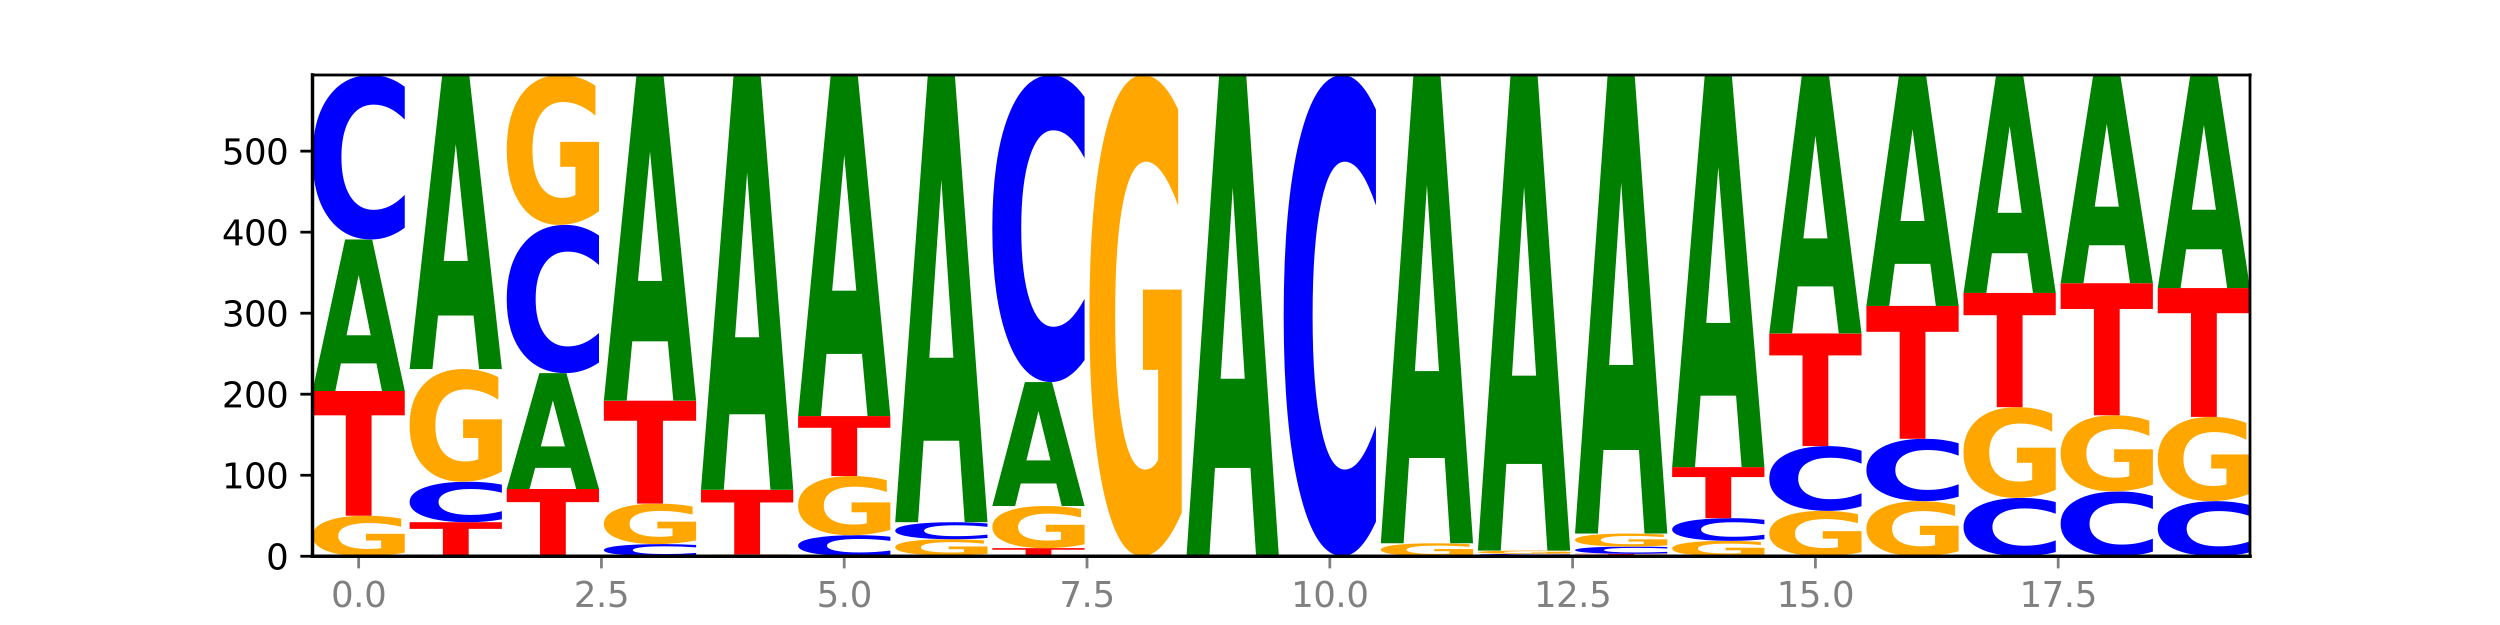 <?xml version="1.0" encoding="utf-8" standalone="no"?>
<!DOCTYPE svg PUBLIC "-//W3C//DTD SVG 1.1//EN"
  "http://www.w3.org/Graphics/SVG/1.1/DTD/svg11.dtd">
<svg xmlns:xlink="http://www.w3.org/1999/xlink" width="720pt" height="180pt" viewBox="0 0 720 180" xmlns="http://www.w3.org/2000/svg" version="1.1">
 <defs>
  <style type="text/css">*{stroke-linejoin: round; stroke-linecap: butt}</style>
 </defs>
 <g id="figure_1">
  <g id="patch_1">
   <path d="M 0 180 
L 720 180 
L 720 0 
L 0 0 
z
" style="fill: #ffffff"/>
  </g>
  <g id="axes_1">
   <g id="patch_2">
    <path d="M 90 160.2 
L 648 160.2 
L 648 21.6 
L 90 21.6 
z
" style="fill: #ffffff"/>
   </g>
   <g id="line2d_1">
    <path d="M 90 160.2 
L 648 160.2 
" clip-path="url(#p738d3f2d03)" style="fill: none; stroke: #000000; stroke-width: 0.5; stroke-linecap: square"/>
   </g>
   <g id="patch_3">
    <path d="M 116.571 159.144 
Q 113.892 159.672 111.009 159.937 
Q 108.127 160.2 105.054 160.2 
Q 98.111 160.2 94.055 158.629 
Q 90 157.057 90 154.37 
Q 90 151.652 94.127 150.093 
Q 98.26 148.533 105.447 148.533 
Q 108.216 148.533 110.753 148.745 
Q 113.296 148.955 115.547 149.37 
L 115.547 151.695 
Q 113.225 151.163 110.926 150.9 
Q 108.627 150.635 106.317 150.635 
Q 102.041 150.635 99.725 151.604 
Q 97.408 152.57 97.408 154.37 
Q 97.408 156.154 99.641 157.127 
Q 101.874 158.099 105.983 158.099 
Q 107.103 158.099 108.062 158.043 
Q 109.02 157.985 109.783 157.865 
L 109.783 155.681 
L 105.406 155.681 
L 105.406 153.736 
L 116.571 153.736 
L 116.571 159.144 
z
" clip-path="url(#p738d3f2d03)" style="fill: #ffa600"/>
   </g>
   <g id="patch_4">
    <path d="M 90 112.6 
L 116.571 112.6 
L 116.571 119.608 
L 107.012 119.608 
L 107.012 148.533 
L 99.578 148.533 
L 99.578 119.608 
L 90 119.608 
L 90 112.6 
z
" clip-path="url(#p738d3f2d03)" style="fill: #ff0000"/>
   </g>
   <g id="patch_5">
    <path d="M 108.406 104.651 
L 98.187 104.651 
L 96.574 112.6 
L 90 112.6 
L 99.388 68.967 
L 107.184 68.967 
L 116.571 112.6 
L 110.003 112.6 
L 108.406 104.651 
z
M 99.817 96.553 
L 106.76 96.553 
L 103.294 79.197 
L 99.817 96.553 
z
" clip-path="url(#p738d3f2d03)" style="fill: #008000"/>
   </g>
   <g id="patch_6">
    <path d="M 116.571 65.571 
Q 114.349 67.254 111.945 68.106 
Q 109.542 68.967 106.924 68.967 
Q 99.118 68.967 94.559 62.587 
Q 90 56.208 90 45.298 
Q 90 34.349 94.559 27.979 
Q 99.118 21.6 106.924 21.6 
Q 109.542 21.6 111.945 22.461 
Q 114.349 23.312 116.571 24.995 
L 116.571 34.437 
Q 114.329 32.206 112.153 31.169 
Q 109.977 30.132 107.574 30.132 
Q 103.262 30.132 100.792 34.173 
Q 98.328 38.204 98.328 45.298 
Q 98.328 52.362 100.792 56.403 
Q 103.262 60.435 107.574 60.435 
Q 109.977 60.435 112.153 59.397 
Q 114.329 58.351 116.571 56.12 
L 116.571 65.571 
z
" clip-path="url(#p738d3f2d03)" style="fill: #0000ff"/>
   </g>
   <g id="patch_7">
    <path d="M 117.97 150.4 
L 144.541 150.4 
L 144.541 152.311 
L 134.982 152.311 
L 134.982 160.2 
L 127.548 160.2 
L 127.548 152.311 
L 117.97 152.311 
L 117.97 150.4 
z
" clip-path="url(#p738d3f2d03)" style="fill: #ff0000"/>
   </g>
   <g id="patch_8">
    <path d="M 144.541 149.564 
Q 142.319 149.978 139.915 150.188 
Q 137.512 150.4 134.894 150.4 
Q 127.088 150.4 122.529 148.829 
Q 117.97 147.257 117.97 144.57 
Q 117.97 141.874 122.529 140.305 
Q 127.088 138.733 134.894 138.733 
Q 137.512 138.733 139.915 138.945 
Q 142.319 139.155 144.541 139.57 
L 144.541 141.895 
Q 142.299 141.346 140.123 141.09 
Q 137.947 140.835 135.544 140.835 
Q 131.232 140.835 128.762 141.83 
Q 126.298 142.823 126.298 144.57 
Q 126.298 146.31 128.762 147.306 
Q 131.232 148.299 135.544 148.299 
Q 137.947 148.299 140.123 148.043 
Q 142.299 147.785 144.541 147.236 
L 144.541 149.564 
z
" clip-path="url(#p738d3f2d03)" style="fill: #0000ff"/>
   </g>
   <g id="patch_9">
    <path d="M 144.541 135.799 
Q 141.862 137.266 138.979 138.003 
Q 136.097 138.733 133.024 138.733 
Q 126.081 138.733 122.025 134.365 
Q 117.97 129.997 117.97 122.527 
Q 117.97 114.969 122.097 110.635 
Q 126.23 106.3 133.417 106.3 
Q 136.186 106.3 138.723 106.89 
Q 141.266 107.472 143.517 108.625 
L 143.517 115.09 
Q 141.195 113.609 138.896 112.879 
Q 136.597 112.142 134.287 112.142 
Q 130.011 112.142 127.695 114.835 
Q 125.378 117.522 125.378 122.527 
Q 125.378 127.485 127.611 130.191 
Q 129.844 132.891 133.953 132.891 
Q 135.073 132.891 136.032 132.737 
Q 136.99 132.576 137.753 132.241 
L 137.753 126.171 
L 133.376 126.171 
L 133.376 120.765 
L 144.541 120.765 
L 144.541 135.799 
z
" clip-path="url(#p738d3f2d03)" style="fill: #ffa600"/>
   </g>
   <g id="patch_10">
    <path d="M 136.376 90.87 
L 126.157 90.87 
L 124.544 106.3 
L 117.97 106.3 
L 127.358 21.6 
L 135.154 21.6 
L 144.541 106.3 
L 137.973 106.3 
L 136.376 90.87 
z
M 127.787 75.15 
L 134.73 75.15 
L 131.264 41.459 
L 127.787 75.15 
z
" clip-path="url(#p738d3f2d03)" style="fill: #008000"/>
   </g>
   <g id="patch_11">
    <path d="M 145.94 140.833 
L 172.511 140.833 
L 172.511 144.61 
L 162.952 144.61 
L 162.952 160.2 
L 155.518 160.2 
L 155.518 144.61 
L 145.94 144.61 
L 145.94 140.833 
z
" clip-path="url(#p738d3f2d03)" style="fill: #ff0000"/>
   </g>
   <g id="patch_12">
    <path d="M 164.346 134.755 
L 154.127 134.755 
L 152.513 140.833 
L 145.94 140.833 
L 155.328 107.467 
L 163.124 107.467 
L 172.511 140.833 
L 165.943 140.833 
L 164.346 134.755 
z
M 155.757 128.562 
L 162.7 128.562 
L 159.234 115.29 
L 155.757 128.562 
z
" clip-path="url(#p738d3f2d03)" style="fill: #008000"/>
   </g>
   <g id="patch_13">
    <path d="M 172.511 104.406 
Q 170.289 105.923 167.885 106.69 
Q 165.482 107.467 162.864 107.467 
Q 155.058 107.467 150.499 101.716 
Q 145.94 95.965 145.94 86.13 
Q 145.94 76.26 150.499 70.518 
Q 155.058 64.767 162.864 64.767 
Q 165.482 64.767 167.885 65.543 
Q 170.289 66.31 172.511 67.827 
L 172.511 76.339 
Q 170.269 74.328 168.093 73.393 
Q 165.917 72.458 163.514 72.458 
Q 159.202 72.458 156.732 76.101 
Q 154.268 79.735 154.268 86.13 
Q 154.268 92.498 156.732 96.141 
Q 159.202 99.775 163.514 99.775 
Q 165.917 99.775 168.093 98.84 
Q 170.269 97.896 172.511 95.885 
L 172.511 104.406 
z
" clip-path="url(#p738d3f2d03)" style="fill: #0000ff"/>
   </g>
   <g id="patch_14">
    <path d="M 172.511 60.861 
Q 169.832 62.814 166.949 63.795 
Q 164.067 64.767 160.994 64.767 
Q 154.051 64.767 149.995 58.953 
Q 145.94 53.139 145.94 43.197 
Q 145.94 33.138 150.067 27.369 
Q 154.2 21.6 161.387 21.6 
Q 164.156 21.6 166.693 22.385 
Q 169.236 23.16 171.487 24.694 
L 171.487 33.299 
Q 169.165 31.328 166.866 30.356 
Q 164.567 29.376 162.257 29.376 
Q 157.981 29.376 155.664 32.96 
Q 153.348 36.536 153.348 43.197 
Q 153.348 49.795 155.581 53.398 
Q 157.814 56.991 161.923 56.991 
Q 163.043 56.991 164.002 56.786 
Q 164.96 56.572 165.723 56.126 
L 165.723 48.047 
L 161.346 48.047 
L 161.346 40.852 
L 172.511 40.852 
L 172.511 60.861 
z
" clip-path="url(#p738d3f2d03)" style="fill: #ffa600"/>
   </g>
   <g id="patch_15">
    <path d="M 200.481 159.949 
Q 198.259 160.073 195.855 160.136 
Q 193.452 160.2 190.834 160.2 
Q 183.028 160.2 178.469 159.729 
Q 173.91 159.257 173.91 158.451 
Q 173.91 157.642 178.469 157.171 
Q 183.028 156.7 190.834 156.7 
Q 193.452 156.7 195.855 156.764 
Q 198.259 156.827 200.481 156.951 
L 200.481 157.649 
Q 198.238 157.484 196.063 157.407 
Q 193.887 157.33 191.483 157.33 
Q 187.172 157.33 184.702 157.629 
Q 182.238 157.927 182.238 158.451 
Q 182.238 158.973 184.702 159.272 
Q 187.172 159.57 191.483 159.57 
Q 193.887 159.57 196.063 159.493 
Q 198.238 159.416 200.481 159.251 
L 200.481 159.949 
z
" clip-path="url(#p738d3f2d03)" style="fill: #0000ff"/>
   </g>
   <g id="patch_16">
    <path d="M 200.481 155.644 
Q 197.801 156.172 194.919 156.437 
Q 192.037 156.7 188.964 156.7 
Q 182.021 156.7 177.965 155.129 
Q 173.91 153.557 173.91 150.87 
Q 173.91 148.152 178.037 146.593 
Q 182.169 145.033 189.357 145.033 
Q 192.126 145.033 194.663 145.245 
Q 197.206 145.455 199.457 145.87 
L 199.457 148.195 
Q 197.134 147.663 194.836 147.4 
Q 192.537 147.135 190.227 147.135 
Q 185.951 147.135 183.634 148.104 
Q 181.318 149.07 181.318 150.87 
Q 181.318 152.654 183.551 153.627 
Q 185.784 154.599 189.893 154.599 
Q 191.013 154.599 191.971 154.543 
Q 192.93 154.485 193.692 154.365 
L 193.692 152.181 
L 189.315 152.181 
L 189.315 150.236 
L 200.481 150.236 
L 200.481 155.644 
z
" clip-path="url(#p738d3f2d03)" style="fill: #ffa600"/>
   </g>
   <g id="patch_17">
    <path d="M 173.91 115.4 
L 200.481 115.4 
L 200.481 121.179 
L 190.922 121.179 
L 190.922 145.033 
L 183.488 145.033 
L 183.488 121.179 
L 173.91 121.179 
L 173.91 115.4 
z
" clip-path="url(#p738d3f2d03)" style="fill: #ff0000"/>
   </g>
   <g id="patch_18">
    <path d="M 192.316 98.313 
L 182.097 98.313 
L 180.483 115.4 
L 173.91 115.4 
L 183.298 21.6 
L 191.093 21.6 
L 200.481 115.4 
L 193.913 115.4 
L 192.316 98.313 
z
M 183.727 80.903 
L 190.67 80.903 
L 187.204 43.593 
L 183.727 80.903 
z
" clip-path="url(#p738d3f2d03)" style="fill: #008000"/>
   </g>
   <g id="patch_19">
    <path d="M 228.451 160.158 
Q 225.771 160.179 222.889 160.189 
Q 220.007 160.2 216.934 160.2 
Q 209.99 160.2 205.935 160.137 
Q 201.88 160.074 201.88 159.967 
Q 201.88 159.858 206.007 159.796 
Q 210.139 159.733 217.327 159.733 
Q 220.096 159.733 222.633 159.742 
Q 225.176 159.75 227.427 159.767 
L 227.427 159.86 
Q 225.104 159.839 222.806 159.828 
Q 220.507 159.817 218.197 159.817 
Q 213.921 159.817 211.604 159.856 
Q 209.288 159.895 209.288 159.967 
Q 209.288 160.038 211.521 160.077 
Q 213.754 160.116 217.863 160.116 
Q 218.983 160.116 219.941 160.114 
Q 220.9 160.111 221.662 160.107 
L 221.662 160.019 
L 217.285 160.019 
L 217.285 159.941 
L 228.451 159.941 
L 228.451 160.158 
z
" clip-path="url(#p738d3f2d03)" style="fill: #ffa600"/>
   </g>
   <g id="patch_20">
    <path d="M 201.88 141.067 
L 228.451 141.067 
L 228.451 144.707 
L 218.892 144.707 
L 218.892 159.733 
L 211.458 159.733 
L 211.458 144.707 
L 201.88 144.707 
L 201.88 141.067 
z
" clip-path="url(#p738d3f2d03)" style="fill: #ff0000"/>
   </g>
   <g id="patch_21">
    <path d="M 220.286 119.304 
L 210.067 119.304 
L 208.453 141.067 
L 201.88 141.067 
L 211.267 21.6 
L 219.063 21.6 
L 228.451 141.067 
L 221.883 141.067 
L 220.286 119.304 
z
M 211.697 97.131 
L 218.64 97.131 
L 215.174 49.61 
L 211.697 97.131 
z
" clip-path="url(#p738d3f2d03)" style="fill: #008000"/>
   </g>
   <g id="patch_22">
    <path d="M 256.421 159.765 
Q 254.198 159.981 251.795 160.09 
Q 249.392 160.2 246.774 160.2 
Q 238.968 160.2 234.409 159.383 
Q 229.85 158.566 229.85 157.169 
Q 229.85 155.766 234.409 154.95 
Q 238.968 154.133 246.774 154.133 
Q 249.392 154.133 251.795 154.244 
Q 254.198 154.353 256.421 154.568 
L 256.421 155.778 
Q 254.178 155.492 252.003 155.359 
Q 249.827 155.226 247.423 155.226 
Q 243.112 155.226 240.642 155.744 
Q 238.178 156.26 238.178 157.169 
Q 238.178 158.073 240.642 158.591 
Q 243.112 159.107 247.423 159.107 
Q 249.827 159.107 252.003 158.974 
Q 254.178 158.84 256.421 158.555 
L 256.421 159.765 
z
" clip-path="url(#p738d3f2d03)" style="fill: #0000ff"/>
   </g>
   <g id="patch_23">
    <path d="M 256.421 152.592 
Q 253.741 153.363 250.859 153.75 
Q 247.977 154.133 244.904 154.133 
Q 237.96 154.133 233.905 151.839 
Q 229.85 149.545 229.85 145.622 
Q 229.85 141.653 233.976 139.377 
Q 238.109 137.1 245.297 137.1 
Q 248.066 137.1 250.603 137.41 
Q 253.146 137.716 255.397 138.321 
L 255.397 141.716 
Q 253.074 140.939 250.776 140.555 
Q 248.477 140.168 246.166 140.168 
Q 241.891 140.168 239.574 141.583 
Q 237.258 142.994 237.258 145.622 
Q 237.258 148.226 239.491 149.647 
Q 241.724 151.065 245.833 151.065 
Q 246.953 151.065 247.911 150.984 
Q 248.87 150.9 249.632 150.724 
L 249.632 147.536 
L 245.255 147.536 
L 245.255 144.697 
L 256.421 144.697 
L 256.421 152.592 
z
" clip-path="url(#p738d3f2d03)" style="fill: #ffa600"/>
   </g>
   <g id="patch_24">
    <path d="M 229.85 119.833 
L 256.421 119.833 
L 256.421 123.201 
L 246.862 123.201 
L 246.862 137.1 
L 239.428 137.1 
L 239.428 123.201 
L 229.85 123.201 
L 229.85 119.833 
z
" clip-path="url(#p738d3f2d03)" style="fill: #ff0000"/>
   </g>
   <g id="patch_25">
    <path d="M 248.256 101.938 
L 238.037 101.938 
L 236.423 119.833 
L 229.85 119.833 
L 239.237 21.6 
L 247.033 21.6 
L 256.421 119.833 
L 249.853 119.833 
L 248.256 101.938 
z
M 239.667 83.706 
L 246.61 83.706 
L 243.143 44.632 
L 239.667 83.706 
z
" clip-path="url(#p738d3f2d03)" style="fill: #008000"/>
   </g>
   <g id="patch_26">
    <path d="M 257.82 159.967 
L 284.391 159.967 
L 284.391 160.012 
L 274.831 160.012 
L 274.831 160.2 
L 267.398 160.2 
L 267.398 160.012 
L 257.82 160.012 
L 257.82 159.967 
z
" clip-path="url(#p738d3f2d03)" style="fill: #ff0000"/>
   </g>
   <g id="patch_27">
    <path d="M 284.391 159.544 
Q 281.711 159.756 278.829 159.862 
Q 275.947 159.967 272.874 159.967 
Q 265.93 159.967 261.875 159.338 
Q 257.82 158.71 257.82 157.635 
Q 257.82 156.547 261.946 155.924 
Q 266.079 155.3 273.267 155.3 
Q 276.036 155.3 278.573 155.385 
Q 281.116 155.469 283.367 155.635 
L 283.367 156.565 
Q 281.044 156.352 278.746 156.247 
Q 276.447 156.141 274.136 156.141 
Q 269.861 156.141 267.544 156.528 
Q 265.228 156.915 265.228 157.635 
Q 265.228 158.348 267.461 158.738 
Q 269.694 159.126 273.803 159.126 
Q 274.922 159.126 275.881 159.104 
Q 276.84 159.081 277.602 159.033 
L 277.602 158.159 
L 273.225 158.159 
L 273.225 157.381 
L 284.391 157.381 
L 284.391 159.544 
z
" clip-path="url(#p738d3f2d03)" style="fill: #ffa600"/>
   </g>
   <g id="patch_28">
    <path d="M 284.391 154.949 
Q 282.168 155.123 279.765 155.211 
Q 277.361 155.3 274.744 155.3 
Q 266.938 155.3 262.379 154.64 
Q 257.82 153.98 257.82 152.852 
Q 257.82 151.719 262.379 151.06 
Q 266.938 150.4 274.744 150.4 
Q 277.361 150.4 279.765 150.489 
Q 282.168 150.577 284.391 150.751 
L 284.391 151.728 
Q 282.148 151.497 279.972 151.39 
Q 277.797 151.283 275.393 151.283 
Q 271.082 151.283 268.611 151.701 
Q 266.148 152.118 266.148 152.852 
Q 266.148 153.582 268.611 154 
Q 271.082 154.417 275.393 154.417 
Q 277.797 154.417 279.972 154.31 
Q 282.148 154.202 284.391 153.971 
L 284.391 154.949 
z
" clip-path="url(#p738d3f2d03)" style="fill: #0000ff"/>
   </g>
   <g id="patch_29">
    <path d="M 276.226 126.937 
L 266.007 126.937 
L 264.393 150.4 
L 257.82 150.4 
L 267.207 21.6 
L 275.003 21.6 
L 284.391 150.4 
L 277.823 150.4 
L 276.226 126.937 
z
M 267.636 103.032 
L 274.579 103.032 
L 271.113 51.799 
L 267.636 103.032 
z
" clip-path="url(#p738d3f2d03)" style="fill: #008000"/>
   </g>
   <g id="patch_30">
    <path d="M 285.789 157.867 
L 312.361 157.867 
L 312.361 158.322 
L 302.801 158.322 
L 302.801 160.2 
L 295.368 160.2 
L 295.368 158.322 
L 285.789 158.322 
L 285.789 157.867 
z
" clip-path="url(#p738d3f2d03)" style="fill: #ff0000"/>
   </g>
   <g id="patch_31">
    <path d="M 312.361 156.769 
Q 309.681 157.318 306.799 157.593 
Q 303.917 157.867 300.844 157.867 
Q 293.9 157.867 289.845 156.233 
Q 285.789 154.598 285.789 151.804 
Q 285.789 148.977 289.916 147.355 
Q 294.049 145.733 301.237 145.733 
Q 304.006 145.733 306.543 145.954 
Q 309.086 146.172 311.337 146.603 
L 311.337 149.022 
Q 309.014 148.468 306.716 148.195 
Q 304.417 147.919 302.106 147.919 
Q 297.831 147.919 295.514 148.926 
Q 293.198 149.932 293.198 151.804 
Q 293.198 153.658 295.431 154.671 
Q 297.664 155.681 301.773 155.681 
Q 302.892 155.681 303.851 155.623 
Q 304.81 155.563 305.572 155.438 
L 305.572 153.167 
L 301.195 153.167 
L 301.195 151.145 
L 312.361 151.145 
L 312.361 156.769 
z
" clip-path="url(#p738d3f2d03)" style="fill: #ffa600"/>
   </g>
   <g id="patch_32">
    <path d="M 304.196 139.23 
L 293.977 139.23 
L 292.363 145.733 
L 285.789 145.733 
L 295.177 110.033 
L 302.973 110.033 
L 312.361 145.733 
L 305.793 145.733 
L 304.196 139.23 
z
M 295.606 132.604 
L 302.549 132.604 
L 299.083 118.404 
L 295.606 132.604 
z
" clip-path="url(#p738d3f2d03)" style="fill: #008000"/>
   </g>
   <g id="patch_33">
    <path d="M 312.361 103.694 
Q 310.138 106.837 307.735 108.426 
Q 305.331 110.033 302.714 110.033 
Q 294.908 110.033 290.349 98.123 
Q 285.789 86.212 285.789 65.844 
Q 285.789 45.403 290.349 33.51 
Q 294.908 21.6 302.714 21.6 
Q 305.331 21.6 307.735 23.208 
Q 310.138 24.797 312.361 27.939 
L 312.361 45.567 
Q 310.118 41.402 307.942 39.466 
Q 305.767 37.529 303.363 37.529 
Q 299.052 37.529 296.581 45.074 
Q 294.118 52.6 294.118 65.844 
Q 294.118 79.033 296.581 86.578 
Q 299.052 94.104 303.363 94.104 
Q 305.767 94.104 307.942 92.168 
Q 310.118 90.213 312.361 86.048 
L 312.361 103.694 
z
" clip-path="url(#p738d3f2d03)" style="fill: #0000ff"/>
   </g>
   <g id="patch_34">
    <path d="M 340.331 147.66 
Q 337.651 153.93 334.769 157.079 
Q 331.887 160.2 328.814 160.2 
Q 321.87 160.2 317.815 141.533 
Q 313.759 122.866 313.759 90.943 
Q 313.759 58.648 317.886 40.124 
Q 322.019 21.6 329.207 21.6 
Q 331.976 21.6 334.513 24.119 
Q 337.056 26.61 339.307 31.535 
L 339.307 59.163 
Q 336.984 52.836 334.685 49.715 
Q 332.387 46.566 330.076 46.566 
Q 325.801 46.566 323.484 58.075 
Q 321.167 69.556 321.167 90.943 
Q 321.167 112.129 323.401 123.696 
Q 325.634 135.234 329.743 135.234 
Q 330.862 135.234 331.821 134.576 
Q 332.78 133.889 333.542 132.457 
L 333.542 106.518 
L 329.165 106.518 
L 329.165 83.413 
L 340.331 83.413 
L 340.331 147.66 
z
" clip-path="url(#p738d3f2d03)" style="fill: #ffa600"/>
   </g>
   <g id="patch_35">
    <path d="M 368.301 160.179 
Q 365.621 160.189 362.739 160.195 
Q 359.856 160.2 356.784 160.2 
Q 349.84 160.2 345.785 160.169 
Q 341.729 160.137 341.729 160.083 
Q 341.729 160.029 345.856 159.998 
Q 349.989 159.967 357.177 159.967 
Q 359.946 159.967 362.483 159.971 
Q 365.025 159.975 367.276 159.983 
L 367.276 160.03 
Q 364.954 160.019 362.655 160.014 
Q 360.357 160.009 358.046 160.009 
Q 353.77 160.009 351.454 160.028 
Q 349.137 160.047 349.137 160.083 
Q 349.137 160.119 351.371 160.139 
Q 353.604 160.158 357.713 160.158 
Q 358.832 160.158 359.791 160.157 
Q 360.75 160.156 361.512 160.153 
L 361.512 160.11 
L 357.135 160.11 
L 357.135 160.071 
L 368.301 160.071 
L 368.301 160.179 
z
" clip-path="url(#p738d3f2d03)" style="fill: #ffa600"/>
   </g>
   <g id="patch_36">
    <path d="M 360.135 134.761 
L 349.916 134.761 
L 348.303 159.967 
L 341.729 159.967 
L 351.117 21.6 
L 358.913 21.6 
L 368.301 159.967 
L 361.733 159.967 
L 360.135 134.761 
z
M 351.546 109.08 
L 358.489 109.08 
L 355.023 54.042 
L 351.546 109.08 
z
" clip-path="url(#p738d3f2d03)" style="fill: #008000"/>
   </g>
   <g id="patch_37">
    <path d="M 396.271 150.265 
Q 394.048 155.19 391.645 157.681 
Q 389.241 160.2 386.624 160.2 
Q 378.817 160.2 374.258 141.533 
Q 369.699 122.866 369.699 90.943 
Q 369.699 58.905 374.258 40.267 
Q 378.817 21.6 386.624 21.6 
Q 389.241 21.6 391.645 24.119 
Q 394.048 26.61 396.271 31.535 
L 396.271 59.163 
Q 394.028 52.635 391.852 49.601 
Q 389.676 46.566 387.273 46.566 
Q 382.962 46.566 380.491 58.39 
Q 378.028 70.186 378.028 90.943 
Q 378.028 111.614 380.491 123.439 
Q 382.962 135.234 387.273 135.234 
Q 389.676 135.234 391.852 132.199 
Q 394.028 129.136 396.271 122.608 
L 396.271 150.265 
z
" clip-path="url(#p738d3f2d03)" style="fill: #0000ff"/>
   </g>
   <g id="patch_38">
    <path d="M 424.241 159.862 
Q 421.561 160.031 418.679 160.116 
Q 415.796 160.2 412.724 160.2 
Q 405.78 160.2 401.725 159.697 
Q 397.669 159.194 397.669 158.334 
Q 397.669 157.465 401.796 156.966 
Q 405.929 156.467 413.117 156.467 
Q 415.886 156.467 418.423 156.535 
Q 420.965 156.602 423.216 156.734 
L 423.216 157.478 
Q 420.894 157.308 418.595 157.224 
Q 416.297 157.139 413.986 157.139 
Q 409.71 157.139 407.394 157.449 
Q 405.077 157.758 405.077 158.334 
Q 405.077 158.905 407.31 159.217 
Q 409.544 159.528 413.653 159.528 
Q 414.772 159.528 415.731 159.51 
Q 416.69 159.491 417.452 159.453 
L 417.452 158.754 
L 413.075 158.754 
L 413.075 158.132 
L 424.241 158.132 
L 424.241 159.862 
z
" clip-path="url(#p738d3f2d03)" style="fill: #ffa600"/>
   </g>
   <g id="patch_39">
    <path d="M 416.075 131.898 
L 405.856 131.898 
L 404.243 156.467 
L 397.669 156.467 
L 407.057 21.6 
L 414.853 21.6 
L 424.241 156.467 
L 417.672 156.467 
L 416.075 131.898 
z
M 407.486 106.867 
L 414.429 106.867 
L 410.963 53.221 
L 407.486 106.867 
z
" clip-path="url(#p738d3f2d03)" style="fill: #008000"/>
   </g>
   <g id="patch_40">
    <path d="M 452.211 160.15 
Q 449.988 160.175 447.584 160.187 
Q 445.181 160.2 442.563 160.2 
Q 434.757 160.2 430.198 160.106 
Q 425.639 160.011 425.639 159.85 
Q 425.639 159.688 430.198 159.594 
Q 434.757 159.5 442.563 159.5 
Q 445.181 159.5 447.584 159.513 
Q 449.988 159.525 452.211 159.55 
L 452.211 159.69 
Q 449.968 159.657 447.792 159.641 
Q 445.616 159.626 443.213 159.626 
Q 438.901 159.626 436.431 159.686 
Q 433.967 159.745 433.967 159.85 
Q 433.967 159.955 436.431 160.014 
Q 438.901 160.074 443.213 160.074 
Q 445.616 160.074 447.792 160.059 
Q 449.968 160.043 452.211 160.01 
L 452.211 160.15 
z
" clip-path="url(#p738d3f2d03)" style="fill: #0000ff"/>
   </g>
   <g id="patch_41">
    <path d="M 452.211 159.416 
Q 449.531 159.458 446.649 159.479 
Q 443.766 159.5 440.693 159.5 
Q 433.75 159.5 429.694 159.374 
Q 425.639 159.249 425.639 159.034 
Q 425.639 158.816 429.766 158.691 
Q 433.899 158.567 441.086 158.567 
Q 443.856 158.567 446.392 158.584 
Q 448.935 158.6 451.186 158.634 
L 451.186 158.82 
Q 448.864 158.777 446.565 158.756 
Q 444.266 158.735 441.956 158.735 
Q 437.68 158.735 435.364 158.812 
Q 433.047 158.89 433.047 159.034 
Q 433.047 159.176 435.28 159.254 
Q 437.513 159.332 441.622 159.332 
Q 442.742 159.332 443.701 159.327 
Q 444.66 159.323 445.422 159.313 
L 445.422 159.139 
L 441.045 159.139 
L 441.045 158.983 
L 452.211 158.983 
L 452.211 159.416 
z
" clip-path="url(#p738d3f2d03)" style="fill: #ffa600"/>
   </g>
   <g id="patch_42">
    <path d="M 444.045 133.616 
L 433.826 133.616 
L 432.213 158.567 
L 425.639 158.567 
L 435.027 21.6 
L 442.823 21.6 
L 452.211 158.567 
L 445.642 158.567 
L 444.045 133.616 
z
M 435.456 108.195 
L 442.399 108.195 
L 438.933 53.713 
L 435.456 108.195 
z
" clip-path="url(#p738d3f2d03)" style="fill: #008000"/>
   </g>
   <g id="patch_43">
    <path d="M 453.609 159.5 
L 480.18 159.5 
L 480.18 159.637 
L 470.621 159.637 
L 470.621 160.2 
L 463.187 160.2 
L 463.187 159.637 
L 453.609 159.637 
L 453.609 159.5 
z
" clip-path="url(#p738d3f2d03)" style="fill: #ff0000"/>
   </g>
   <g id="patch_44">
    <path d="M 480.18 159.349 
Q 477.958 159.424 475.554 159.462 
Q 473.151 159.5 470.533 159.5 
Q 462.727 159.5 458.168 159.217 
Q 453.609 158.934 453.609 158.451 
Q 453.609 157.965 458.168 157.683 
Q 462.727 157.4 470.533 157.4 
Q 473.151 157.4 475.554 157.438 
Q 477.958 157.476 480.18 157.551 
L 480.18 157.969 
Q 477.938 157.87 475.762 157.824 
Q 473.586 157.778 471.183 157.778 
Q 466.871 157.778 464.401 157.957 
Q 461.937 158.136 461.937 158.451 
Q 461.937 158.764 464.401 158.943 
Q 466.871 159.122 471.183 159.122 
Q 473.586 159.122 475.762 159.076 
Q 477.938 159.029 480.18 158.93 
L 480.18 159.349 
z
" clip-path="url(#p738d3f2d03)" style="fill: #0000ff"/>
   </g>
   <g id="patch_45">
    <path d="M 480.18 157.062 
Q 477.501 157.231 474.618 157.316 
Q 471.736 157.4 468.663 157.4 
Q 461.72 157.4 457.664 156.897 
Q 453.609 156.394 453.609 155.534 
Q 453.609 154.665 457.736 154.166 
Q 461.869 153.667 469.056 153.667 
Q 471.826 153.667 474.362 153.735 
Q 476.905 153.802 479.156 153.934 
L 479.156 154.678 
Q 476.834 154.508 474.535 154.424 
Q 472.236 154.339 469.926 154.339 
Q 465.65 154.339 463.334 154.649 
Q 461.017 154.958 461.017 155.534 
Q 461.017 156.105 463.25 156.417 
Q 465.483 156.728 469.592 156.728 
Q 470.712 156.728 471.671 156.71 
Q 472.629 156.691 473.392 156.653 
L 473.392 155.954 
L 469.015 155.954 
L 469.015 155.332 
L 480.18 155.332 
L 480.18 157.062 
z
" clip-path="url(#p738d3f2d03)" style="fill: #ffa600"/>
   </g>
   <g id="patch_46">
    <path d="M 472.015 129.608 
L 461.796 129.608 
L 460.183 153.667 
L 453.609 153.667 
L 462.997 21.6 
L 470.793 21.6 
L 480.18 153.667 
L 473.612 153.667 
L 472.015 129.608 
z
M 463.426 105.097 
L 470.369 105.097 
L 466.903 52.565 
L 463.426 105.097 
z
" clip-path="url(#p738d3f2d03)" style="fill: #008000"/>
   </g>
   <g id="patch_47">
    <path d="M 508.15 159.799 
Q 505.471 159.999 502.588 160.1 
Q 499.706 160.2 496.633 160.2 
Q 489.69 160.2 485.634 159.603 
Q 481.579 159.006 481.579 157.985 
Q 481.579 156.952 485.706 156.359 
Q 489.839 155.767 497.026 155.767 
Q 499.795 155.767 502.332 155.847 
Q 504.875 155.927 507.126 156.084 
L 507.126 156.968 
Q 504.804 156.766 502.505 156.666 
Q 500.206 156.565 497.896 156.565 
Q 493.62 156.565 491.304 156.933 
Q 488.987 157.301 488.987 157.985 
Q 488.987 158.662 491.22 159.032 
Q 493.453 159.401 497.562 159.401 
Q 498.682 159.401 499.641 159.38 
Q 500.599 159.358 501.362 159.313 
L 501.362 158.483 
L 496.985 158.483 
L 496.985 157.744 
L 508.15 157.744 
L 508.15 159.799 
z
" clip-path="url(#p738d3f2d03)" style="fill: #ffa600"/>
   </g>
   <g id="patch_48">
    <path d="M 508.15 155.298 
Q 505.928 155.53 503.524 155.648 
Q 501.121 155.767 498.503 155.767 
Q 490.697 155.767 486.138 154.887 
Q 481.579 154.007 481.579 152.502 
Q 481.579 150.992 486.138 150.113 
Q 490.697 149.233 498.503 149.233 
Q 501.121 149.233 503.524 149.352 
Q 505.928 149.47 508.15 149.702 
L 508.15 151.004 
Q 505.908 150.696 503.732 150.553 
Q 501.556 150.41 499.153 150.41 
Q 494.841 150.41 492.371 150.968 
Q 489.907 151.524 489.907 152.502 
Q 489.907 153.476 492.371 154.034 
Q 494.841 154.59 499.153 154.59 
Q 501.556 154.59 503.732 154.447 
Q 505.908 154.302 508.15 153.995 
L 508.15 155.298 
z
" clip-path="url(#p738d3f2d03)" style="fill: #0000ff"/>
   </g>
   <g id="patch_49">
    <path d="M 481.579 134.533 
L 508.15 134.533 
L 508.15 137.4 
L 498.591 137.4 
L 498.591 149.233 
L 491.157 149.233 
L 491.157 137.4 
L 481.579 137.4 
L 481.579 134.533 
z
" clip-path="url(#p738d3f2d03)" style="fill: #ff0000"/>
   </g>
   <g id="patch_50">
    <path d="M 499.985 113.96 
L 489.766 113.96 
L 488.153 134.533 
L 481.579 134.533 
L 490.967 21.6 
L 498.763 21.6 
L 508.15 134.533 
L 501.582 134.533 
L 499.985 113.96 
z
M 491.396 93 
L 498.339 93 
L 494.873 48.079 
L 491.396 93 
z
" clip-path="url(#p738d3f2d03)" style="fill: #008000"/>
   </g>
   <g id="patch_51">
    <path d="M 536.12 159.018 
Q 533.441 159.609 530.558 159.906 
Q 527.676 160.2 524.603 160.2 
Q 517.66 160.2 513.604 158.44 
Q 509.549 156.68 509.549 153.671 
Q 509.549 150.626 513.676 148.88 
Q 517.809 147.133 524.996 147.133 
Q 527.765 147.133 530.302 147.371 
Q 532.845 147.606 535.096 148.07 
L 535.096 150.675 
Q 532.774 150.078 530.475 149.784 
Q 528.176 149.487 525.866 149.487 
Q 521.59 149.487 519.273 150.572 
Q 516.957 151.654 516.957 153.671 
Q 516.957 155.668 519.19 156.759 
Q 521.423 157.846 525.532 157.846 
Q 526.652 157.846 527.611 157.784 
Q 528.569 157.719 529.332 157.585 
L 529.332 155.139 
L 524.955 155.139 
L 524.955 152.961 
L 536.12 152.961 
L 536.12 159.018 
z
" clip-path="url(#p738d3f2d03)" style="fill: #ffa600"/>
   </g>
   <g id="patch_52">
    <path d="M 536.12 145.795 
Q 533.898 146.459 531.494 146.794 
Q 529.091 147.133 526.473 147.133 
Q 518.667 147.133 514.108 144.619 
Q 509.549 142.105 509.549 137.806 
Q 509.549 133.491 514.108 130.981 
Q 518.667 128.467 526.473 128.467 
Q 529.091 128.467 531.494 128.806 
Q 533.898 129.141 536.12 129.805 
L 536.12 133.526 
Q 533.878 132.647 531.702 132.238 
Q 529.526 131.829 527.123 131.829 
Q 522.811 131.829 520.341 133.422 
Q 517.877 135.01 517.877 137.806 
Q 517.877 140.59 520.341 142.182 
Q 522.811 143.771 527.123 143.771 
Q 529.526 143.771 531.702 143.362 
Q 533.878 142.95 536.12 142.07 
L 536.12 145.795 
z
" clip-path="url(#p738d3f2d03)" style="fill: #0000ff"/>
   </g>
   <g id="patch_53">
    <path d="M 509.549 96.033 
L 536.12 96.033 
L 536.12 102.359 
L 526.561 102.359 
L 526.561 128.467 
L 519.127 128.467 
L 519.127 102.359 
L 509.549 102.359 
L 509.549 96.033 
z
" clip-path="url(#p738d3f2d03)" style="fill: #ff0000"/>
   </g>
   <g id="patch_54">
    <path d="M 527.955 82.474 
L 517.736 82.474 
L 516.122 96.033 
L 509.549 96.033 
L 518.937 21.6 
L 526.733 21.6 
L 536.12 96.033 
L 529.552 96.033 
L 527.955 82.474 
z
M 519.366 68.659 
L 526.309 68.659 
L 522.843 39.052 
L 519.366 68.659 
z
" clip-path="url(#p738d3f2d03)" style="fill: #008000"/>
   </g>
   <g id="patch_55">
    <path d="M 564.09 158.764 
Q 561.41 159.482 558.528 159.843 
Q 555.646 160.2 552.573 160.2 
Q 545.63 160.2 541.574 158.063 
Q 537.519 155.926 537.519 152.272 
Q 537.519 148.574 541.646 146.454 
Q 545.778 144.333 552.966 144.333 
Q 555.735 144.333 558.272 144.622 
Q 560.815 144.907 563.066 145.471 
L 563.066 148.633 
Q 560.743 147.909 558.445 147.552 
Q 556.146 147.191 553.836 147.191 
Q 549.56 147.191 547.243 148.509 
Q 544.927 149.823 544.927 152.272 
Q 544.927 154.697 547.16 156.021 
Q 549.393 157.342 553.502 157.342 
Q 554.622 157.342 555.58 157.267 
Q 556.539 157.188 557.301 157.024 
L 557.301 154.055 
L 552.925 154.055 
L 552.925 151.41 
L 564.09 151.41 
L 564.09 158.764 
z
" clip-path="url(#p738d3f2d03)" style="fill: #ffa600"/>
   </g>
   <g id="patch_56">
    <path d="M 564.09 143.045 
Q 561.868 143.684 559.464 144.007 
Q 557.061 144.333 554.443 144.333 
Q 546.637 144.333 542.078 141.914 
Q 537.519 139.494 537.519 135.356 
Q 537.519 131.203 542.078 128.786 
Q 546.637 126.367 554.443 126.367 
Q 557.061 126.367 559.464 126.693 
Q 561.868 127.016 564.09 127.655 
L 564.09 131.236 
Q 561.847 130.39 559.672 129.996 
Q 557.496 129.603 555.092 129.603 
Q 550.781 129.603 548.311 131.136 
Q 545.847 132.665 545.847 135.356 
Q 545.847 138.035 548.311 139.568 
Q 550.781 141.097 555.092 141.097 
Q 557.496 141.097 559.672 140.704 
Q 561.847 140.307 564.09 139.46 
L 564.09 143.045 
z
" clip-path="url(#p738d3f2d03)" style="fill: #0000ff"/>
   </g>
   <g id="patch_57">
    <path d="M 537.519 88.1 
L 564.09 88.1 
L 564.09 95.563 
L 554.531 95.563 
L 554.531 126.367 
L 547.097 126.367 
L 547.097 95.563 
L 537.519 95.563 
L 537.519 88.1 
z
" clip-path="url(#p738d3f2d03)" style="fill: #ff0000"/>
   </g>
   <g id="patch_58">
    <path d="M 555.925 75.986 
L 545.706 75.986 
L 544.092 88.1 
L 537.519 88.1 
L 546.907 21.6 
L 554.702 21.6 
L 564.09 88.1 
L 557.522 88.1 
L 555.925 75.986 
z
M 547.336 63.644 
L 554.279 63.644 
L 550.813 37.192 
L 547.336 63.644 
z
" clip-path="url(#p738d3f2d03)" style="fill: #008000"/>
   </g>
   <g id="patch_59">
    <path d="M 592.06 158.996 
Q 589.837 159.593 587.434 159.895 
Q 585.031 160.2 582.413 160.2 
Q 574.607 160.2 570.048 157.937 
Q 565.489 155.675 565.489 151.805 
Q 565.489 147.922 570.048 145.663 
Q 574.607 143.4 582.413 143.4 
Q 585.031 143.4 587.434 143.705 
Q 589.837 144.007 592.06 144.604 
L 592.06 147.953 
Q 589.817 147.162 587.642 146.794 
Q 585.466 146.426 583.062 146.426 
Q 578.751 146.426 576.281 147.859 
Q 573.817 149.289 573.817 151.805 
Q 573.817 154.311 576.281 155.744 
Q 578.751 157.174 583.062 157.174 
Q 585.466 157.174 587.642 156.806 
Q 589.817 156.435 592.06 155.643 
L 592.06 158.996 
z
" clip-path="url(#p738d3f2d03)" style="fill: #0000ff"/>
   </g>
   <g id="patch_60">
    <path d="M 592.06 141.036 
Q 589.38 142.218 586.498 142.812 
Q 583.616 143.4 580.543 143.4 
Q 573.599 143.4 569.544 139.88 
Q 565.489 136.361 565.489 130.341 
Q 565.489 124.252 569.616 120.759 
Q 573.748 117.267 580.936 117.267 
Q 583.705 117.267 586.242 117.742 
Q 588.785 118.211 591.036 119.14 
L 591.036 124.349 
Q 588.713 123.156 586.415 122.568 
Q 584.116 121.974 581.806 121.974 
Q 577.53 121.974 575.213 124.144 
Q 572.897 126.309 572.897 130.341 
Q 572.897 134.336 575.13 136.517 
Q 577.363 138.693 581.472 138.693 
Q 582.592 138.693 583.55 138.568 
Q 584.509 138.439 585.271 138.169 
L 585.271 133.278 
L 580.894 133.278 
L 580.894 128.922 
L 592.06 128.922 
L 592.06 141.036 
z
" clip-path="url(#p738d3f2d03)" style="fill: #ffa600"/>
   </g>
   <g id="patch_61">
    <path d="M 565.489 84.367 
L 592.06 84.367 
L 592.06 90.783 
L 582.501 90.783 
L 582.501 117.267 
L 575.067 117.267 
L 575.067 90.783 
L 565.489 90.783 
L 565.489 84.367 
z
" clip-path="url(#p738d3f2d03)" style="fill: #ff0000"/>
   </g>
   <g id="patch_62">
    <path d="M 583.895 72.933 
L 573.676 72.933 
L 572.062 84.367 
L 565.489 84.367 
L 574.876 21.6 
L 582.672 21.6 
L 592.06 84.367 
L 585.492 84.367 
L 583.895 72.933 
z
M 575.306 61.283 
L 582.249 61.283 
L 578.783 36.316 
L 575.306 61.283 
z
" clip-path="url(#p738d3f2d03)" style="fill: #008000"/>
   </g>
   <g id="patch_63">
    <path d="M 620.03 158.862 
Q 617.807 159.525 615.404 159.861 
Q 613.001 160.2 610.383 160.2 
Q 602.577 160.2 598.018 157.686 
Q 593.459 155.172 593.459 150.872 
Q 593.459 146.558 598.018 144.047 
Q 602.577 141.533 610.383 141.533 
Q 613.001 141.533 615.404 141.873 
Q 617.807 142.208 620.03 142.871 
L 620.03 146.592 
Q 617.787 145.713 615.612 145.304 
Q 613.436 144.896 611.032 144.896 
Q 606.721 144.896 604.251 146.488 
Q 601.787 148.077 601.787 150.872 
Q 601.787 153.656 604.251 155.249 
Q 606.721 156.838 611.032 156.838 
Q 613.436 156.838 615.612 156.429 
Q 617.787 156.016 620.03 155.137 
L 620.03 158.862 
z
" clip-path="url(#p738d3f2d03)" style="fill: #0000ff"/>
   </g>
   <g id="patch_64">
    <path d="M 620.03 139.549 
Q 617.35 140.541 614.468 141.039 
Q 611.586 141.533 608.513 141.533 
Q 601.569 141.533 597.514 138.579 
Q 593.459 135.625 593.459 130.573 
Q 593.459 125.463 597.585 122.531 
Q 601.718 119.6 608.906 119.6 
Q 611.675 119.6 614.212 119.999 
Q 616.755 120.393 619.006 121.172 
L 619.006 125.544 
Q 616.683 124.543 614.385 124.049 
Q 612.086 123.551 609.775 123.551 
Q 605.5 123.551 603.183 125.372 
Q 600.867 127.189 600.867 130.573 
Q 600.867 133.926 603.1 135.757 
Q 605.333 137.583 609.442 137.583 
Q 610.562 137.583 611.52 137.478 
Q 612.479 137.37 613.241 137.143 
L 613.241 133.038 
L 608.864 133.038 
L 608.864 129.382 
L 620.03 129.382 
L 620.03 139.549 
z
" clip-path="url(#p738d3f2d03)" style="fill: #ffa600"/>
   </g>
   <g id="patch_65">
    <path d="M 593.459 81.567 
L 620.03 81.567 
L 620.03 88.984 
L 610.471 88.984 
L 610.471 119.6 
L 603.037 119.6 
L 603.037 88.984 
L 593.459 88.984 
L 593.459 81.567 
z
" clip-path="url(#p738d3f2d03)" style="fill: #ff0000"/>
   </g>
   <g id="patch_66">
    <path d="M 611.865 70.643 
L 601.646 70.643 
L 600.032 81.567 
L 593.459 81.567 
L 602.846 21.6 
L 610.642 21.6 
L 620.03 81.567 
L 613.462 81.567 
L 611.865 70.643 
z
M 603.276 59.513 
L 610.219 59.513 
L 606.753 35.66 
L 603.276 59.513 
z
" clip-path="url(#p738d3f2d03)" style="fill: #008000"/>
   </g>
   <g id="patch_67">
    <path d="M 648 159.063 
Q 645.777 159.626 643.374 159.912 
Q 640.971 160.2 638.353 160.2 
Q 630.547 160.2 625.988 158.063 
Q 621.429 155.926 621.429 152.272 
Q 621.429 148.604 625.988 146.47 
Q 630.547 144.333 638.353 144.333 
Q 640.971 144.333 643.374 144.622 
Q 645.777 144.907 648 145.471 
L 648 148.633 
Q 645.757 147.886 643.581 147.539 
Q 641.406 147.191 639.002 147.191 
Q 634.691 147.191 632.22 148.545 
Q 629.757 149.895 629.757 152.272 
Q 629.757 154.638 632.22 155.992 
Q 634.691 157.342 639.002 157.342 
Q 641.406 157.342 643.581 156.995 
Q 645.757 156.644 648 155.897 
L 648 159.063 
z
" clip-path="url(#p738d3f2d03)" style="fill: #0000ff"/>
   </g>
   <g id="patch_68">
    <path d="M 648 142.138 
Q 645.32 143.236 642.438 143.787 
Q 639.556 144.333 636.483 144.333 
Q 629.539 144.333 625.484 141.065 
Q 621.429 137.797 621.429 132.208 
Q 621.429 126.553 625.555 123.31 
Q 629.688 120.067 636.876 120.067 
Q 639.645 120.067 642.182 120.508 
Q 644.725 120.944 646.976 121.806 
L 646.976 126.643 
Q 644.653 125.536 642.355 124.989 
Q 640.056 124.438 637.745 124.438 
Q 633.47 124.438 631.153 126.453 
Q 628.837 128.463 628.837 132.208 
Q 628.837 135.917 631.07 137.942 
Q 633.303 139.962 637.412 139.962 
Q 638.531 139.962 639.49 139.847 
Q 640.449 139.727 641.211 139.476 
L 641.211 134.934 
L 636.834 134.934 
L 636.834 130.889 
L 648 130.889 
L 648 142.138 
z
" clip-path="url(#p738d3f2d03)" style="fill: #ffa600"/>
   </g>
   <g id="patch_69">
    <path d="M 621.429 82.967 
L 648 82.967 
L 648 90.202 
L 638.44 90.202 
L 638.44 120.067 
L 631.007 120.067 
L 631.007 90.202 
L 621.429 90.202 
L 621.429 82.967 
z
" clip-path="url(#p738d3f2d03)" style="fill: #ff0000"/>
   </g>
   <g id="patch_70">
    <path d="M 639.835 71.788 
L 629.616 71.788 
L 628.002 82.967 
L 621.429 82.967 
L 630.816 21.6 
L 638.612 21.6 
L 648 82.967 
L 641.432 82.967 
L 639.835 71.788 
z
M 631.245 60.398 
L 638.189 60.398 
L 634.722 35.988 
L 631.245 60.398 
z
" clip-path="url(#p738d3f2d03)" style="fill: #008000"/>
   </g>
   <g id="matplotlib.axis_1">
    <g id="xtick_1">
     <g id="line2d_2">
      <defs>
       <path id="m498ca98b6f" d="M 0 0 
L 0 3.5 
" style="stroke: #808080; stroke-width: 0.8"/>
      </defs>
      <g>
       <use xlink:href="#m498ca98b6f" x="103.286" y="160.2" style="fill: #808080; stroke: #808080; stroke-width: 0.8"/>
      </g>
     </g>
     <g id="text_1">
      <!-- 0.0 -->
      <g style="fill: #808080" transform="translate(95.334 174.798) scale(0.1 -0.1)">
       <defs>
        <path id="DejaVuSans-30" d="M 2034 4250 
Q 1547 4250 1301 3770 
Q 1056 3291 1056 2328 
Q 1056 1369 1301 889 
Q 1547 409 2034 409 
Q 2525 409 2770 889 
Q 3016 1369 3016 2328 
Q 3016 3291 2770 3770 
Q 2525 4250 2034 4250 
z
M 2034 4750 
Q 2819 4750 3233 4129 
Q 3647 3509 3647 2328 
Q 3647 1150 3233 529 
Q 2819 -91 2034 -91 
Q 1250 -91 836 529 
Q 422 1150 422 2328 
Q 422 3509 836 4129 
Q 1250 4750 2034 4750 
z
" transform="scale(0.016)"/>
        <path id="DejaVuSans-2e" d="M 684 794 
L 1344 794 
L 1344 0 
L 684 0 
L 684 794 
z
" transform="scale(0.016)"/>
       </defs>
       <use xlink:href="#DejaVuSans-30"/>
       <use xlink:href="#DejaVuSans-2e" x="63.623"/>
       <use xlink:href="#DejaVuSans-30" x="95.41"/>
      </g>
     </g>
    </g>
    <g id="xtick_2">
     <g id="line2d_3">
      <g>
       <use xlink:href="#m498ca98b6f" x="173.211" y="160.2" style="fill: #808080; stroke: #808080; stroke-width: 0.8"/>
      </g>
     </g>
     <g id="text_2">
      <!-- 2.5 -->
      <g style="fill: #808080" transform="translate(165.259 174.798) scale(0.1 -0.1)">
       <defs>
        <path id="DejaVuSans-32" d="M 1228 531 
L 3431 531 
L 3431 0 
L 469 0 
L 469 531 
Q 828 903 1448 1529 
Q 2069 2156 2228 2338 
Q 2531 2678 2651 2914 
Q 2772 3150 2772 3378 
Q 2772 3750 2511 3984 
Q 2250 4219 1831 4219 
Q 1534 4219 1204 4116 
Q 875 4013 500 3803 
L 500 4441 
Q 881 4594 1212 4672 
Q 1544 4750 1819 4750 
Q 2544 4750 2975 4387 
Q 3406 4025 3406 3419 
Q 3406 3131 3298 2873 
Q 3191 2616 2906 2266 
Q 2828 2175 2409 1742 
Q 1991 1309 1228 531 
z
" transform="scale(0.016)"/>
        <path id="DejaVuSans-35" d="M 691 4666 
L 3169 4666 
L 3169 4134 
L 1269 4134 
L 1269 2991 
Q 1406 3038 1543 3061 
Q 1681 3084 1819 3084 
Q 2600 3084 3056 2656 
Q 3513 2228 3513 1497 
Q 3513 744 3044 326 
Q 2575 -91 1722 -91 
Q 1428 -91 1123 -41 
Q 819 9 494 109 
L 494 744 
Q 775 591 1075 516 
Q 1375 441 1709 441 
Q 2250 441 2565 725 
Q 2881 1009 2881 1497 
Q 2881 1984 2565 2268 
Q 2250 2553 1709 2553 
Q 1456 2553 1204 2497 
Q 953 2441 691 2322 
L 691 4666 
z
" transform="scale(0.016)"/>
       </defs>
       <use xlink:href="#DejaVuSans-32"/>
       <use xlink:href="#DejaVuSans-2e" x="63.623"/>
       <use xlink:href="#DejaVuSans-35" x="95.41"/>
      </g>
     </g>
    </g>
    <g id="xtick_3">
     <g id="line2d_4">
      <g>
       <use xlink:href="#m498ca98b6f" x="243.135" y="160.2" style="fill: #808080; stroke: #808080; stroke-width: 0.8"/>
      </g>
     </g>
     <g id="text_3">
      <!-- 5.0 -->
      <g style="fill: #808080" transform="translate(235.184 174.798) scale(0.1 -0.1)">
       <use xlink:href="#DejaVuSans-35"/>
       <use xlink:href="#DejaVuSans-2e" x="63.623"/>
       <use xlink:href="#DejaVuSans-30" x="95.41"/>
      </g>
     </g>
    </g>
    <g id="xtick_4">
     <g id="line2d_5">
      <g>
       <use xlink:href="#m498ca98b6f" x="313.06" y="160.2" style="fill: #808080; stroke: #808080; stroke-width: 0.8"/>
      </g>
     </g>
     <g id="text_4">
      <!-- 7.5 -->
      <g style="fill: #808080" transform="translate(305.109 174.798) scale(0.1 -0.1)">
       <defs>
        <path id="DejaVuSans-37" d="M 525 4666 
L 3525 4666 
L 3525 4397 
L 1831 0 
L 1172 0 
L 2766 4134 
L 525 4134 
L 525 4666 
z
" transform="scale(0.016)"/>
       </defs>
       <use xlink:href="#DejaVuSans-37"/>
       <use xlink:href="#DejaVuSans-2e" x="63.623"/>
       <use xlink:href="#DejaVuSans-35" x="95.41"/>
      </g>
     </g>
    </g>
    <g id="xtick_5">
     <g id="line2d_6">
      <g>
       <use xlink:href="#m498ca98b6f" x="382.985" y="160.2" style="fill: #808080; stroke: #808080; stroke-width: 0.8"/>
      </g>
     </g>
     <g id="text_5">
      <!-- 10.0 -->
      <g style="fill: #808080" transform="translate(371.852 174.798) scale(0.1 -0.1)">
       <defs>
        <path id="DejaVuSans-31" d="M 794 531 
L 1825 531 
L 1825 4091 
L 703 3866 
L 703 4441 
L 1819 4666 
L 2450 4666 
L 2450 531 
L 3481 531 
L 3481 0 
L 794 0 
L 794 531 
z
" transform="scale(0.016)"/>
       </defs>
       <use xlink:href="#DejaVuSans-31"/>
       <use xlink:href="#DejaVuSans-30" x="63.623"/>
       <use xlink:href="#DejaVuSans-2e" x="127.246"/>
       <use xlink:href="#DejaVuSans-30" x="159.033"/>
      </g>
     </g>
    </g>
    <g id="xtick_6">
     <g id="line2d_7">
      <g>
       <use xlink:href="#m498ca98b6f" x="452.91" y="160.2" style="fill: #808080; stroke: #808080; stroke-width: 0.8"/>
      </g>
     </g>
     <g id="text_6">
      <!-- 12.5 -->
      <g style="fill: #808080" transform="translate(441.777 174.798) scale(0.1 -0.1)">
       <use xlink:href="#DejaVuSans-31"/>
       <use xlink:href="#DejaVuSans-32" x="63.623"/>
       <use xlink:href="#DejaVuSans-2e" x="127.246"/>
       <use xlink:href="#DejaVuSans-35" x="159.033"/>
      </g>
     </g>
    </g>
    <g id="xtick_7">
     <g id="line2d_8">
      <g>
       <use xlink:href="#m498ca98b6f" x="522.835" y="160.2" style="fill: #808080; stroke: #808080; stroke-width: 0.8"/>
      </g>
     </g>
     <g id="text_7">
      <!-- 15.0 -->
      <g style="fill: #808080" transform="translate(511.702 174.798) scale(0.1 -0.1)">
       <use xlink:href="#DejaVuSans-31"/>
       <use xlink:href="#DejaVuSans-35" x="63.623"/>
       <use xlink:href="#DejaVuSans-2e" x="127.246"/>
       <use xlink:href="#DejaVuSans-30" x="159.033"/>
      </g>
     </g>
    </g>
    <g id="xtick_8">
     <g id="line2d_9">
      <g>
       <use xlink:href="#m498ca98b6f" x="592.759" y="160.2" style="fill: #808080; stroke: #808080; stroke-width: 0.8"/>
      </g>
     </g>
     <g id="text_8">
      <!-- 17.5 -->
      <g style="fill: #808080" transform="translate(581.627 174.798) scale(0.1 -0.1)">
       <use xlink:href="#DejaVuSans-31"/>
       <use xlink:href="#DejaVuSans-37" x="63.623"/>
       <use xlink:href="#DejaVuSans-2e" x="127.246"/>
       <use xlink:href="#DejaVuSans-35" x="159.033"/>
      </g>
     </g>
    </g>
   </g>
   <g id="matplotlib.axis_2">
    <g id="ytick_1">
     <g id="line2d_10">
      <defs>
       <path id="m93b8640321" d="M 0 0 
L -3.5 0 
" style="stroke: #000000; stroke-width: 0.8"/>
      </defs>
      <g>
       <use xlink:href="#m93b8640321" x="90" y="160.2" style="stroke: #000000; stroke-width: 0.8"/>
      </g>
     </g>
     <g id="text_9">
      <!-- 0 -->
      <g transform="translate(76.638 163.999) scale(0.1 -0.1)">
       <use xlink:href="#DejaVuSans-30"/>
      </g>
     </g>
    </g>
    <g id="ytick_2">
     <g id="line2d_11">
      <g>
       <use xlink:href="#m93b8640321" x="90" y="136.867" style="stroke: #000000; stroke-width: 0.8"/>
      </g>
     </g>
     <g id="text_10">
      <!-- 100 -->
      <g transform="translate(63.913 140.666) scale(0.1 -0.1)">
       <use xlink:href="#DejaVuSans-31"/>
       <use xlink:href="#DejaVuSans-30" x="63.623"/>
       <use xlink:href="#DejaVuSans-30" x="127.246"/>
      </g>
     </g>
    </g>
    <g id="ytick_3">
     <g id="line2d_12">
      <g>
       <use xlink:href="#m93b8640321" x="90" y="113.533" style="stroke: #000000; stroke-width: 0.8"/>
      </g>
     </g>
     <g id="text_11">
      <!-- 200 -->
      <g transform="translate(63.913 117.333) scale(0.1 -0.1)">
       <use xlink:href="#DejaVuSans-32"/>
       <use xlink:href="#DejaVuSans-30" x="63.623"/>
       <use xlink:href="#DejaVuSans-30" x="127.246"/>
      </g>
     </g>
    </g>
    <g id="ytick_4">
     <g id="line2d_13">
      <g>
       <use xlink:href="#m93b8640321" x="90" y="90.2" style="stroke: #000000; stroke-width: 0.8"/>
      </g>
     </g>
     <g id="text_12">
      <!-- 300 -->
      <g transform="translate(63.913 93.999) scale(0.1 -0.1)">
       <defs>
        <path id="DejaVuSans-33" d="M 2597 2516 
Q 3050 2419 3304 2112 
Q 3559 1806 3559 1356 
Q 3559 666 3084 287 
Q 2609 -91 1734 -91 
Q 1441 -91 1130 -33 
Q 819 25 488 141 
L 488 750 
Q 750 597 1062 519 
Q 1375 441 1716 441 
Q 2309 441 2620 675 
Q 2931 909 2931 1356 
Q 2931 1769 2642 2001 
Q 2353 2234 1838 2234 
L 1294 2234 
L 1294 2753 
L 1863 2753 
Q 2328 2753 2575 2939 
Q 2822 3125 2822 3475 
Q 2822 3834 2567 4026 
Q 2313 4219 1838 4219 
Q 1578 4219 1281 4162 
Q 984 4106 628 3988 
L 628 4550 
Q 988 4650 1302 4700 
Q 1616 4750 1894 4750 
Q 2613 4750 3031 4423 
Q 3450 4097 3450 3541 
Q 3450 3153 3228 2886 
Q 3006 2619 2597 2516 
z
" transform="scale(0.016)"/>
       </defs>
       <use xlink:href="#DejaVuSans-33"/>
       <use xlink:href="#DejaVuSans-30" x="63.623"/>
       <use xlink:href="#DejaVuSans-30" x="127.246"/>
      </g>
     </g>
    </g>
    <g id="ytick_5">
     <g id="line2d_14">
      <g>
       <use xlink:href="#m93b8640321" x="90" y="66.867" style="stroke: #000000; stroke-width: 0.8"/>
      </g>
     </g>
     <g id="text_13">
      <!-- 400 -->
      <g transform="translate(63.913 70.666) scale(0.1 -0.1)">
       <defs>
        <path id="DejaVuSans-34" d="M 2419 4116 
L 825 1625 
L 2419 1625 
L 2419 4116 
z
M 2253 4666 
L 3047 4666 
L 3047 1625 
L 3713 1625 
L 3713 1100 
L 3047 1100 
L 3047 0 
L 2419 0 
L 2419 1100 
L 313 1100 
L 313 1709 
L 2253 4666 
z
" transform="scale(0.016)"/>
       </defs>
       <use xlink:href="#DejaVuSans-34"/>
       <use xlink:href="#DejaVuSans-30" x="63.623"/>
       <use xlink:href="#DejaVuSans-30" x="127.246"/>
      </g>
     </g>
    </g>
    <g id="ytick_6">
     <g id="line2d_15">
      <g>
       <use xlink:href="#m93b8640321" x="90" y="43.533" style="stroke: #000000; stroke-width: 0.8"/>
      </g>
     </g>
     <g id="text_14">
      <!-- 500 -->
      <g transform="translate(63.913 47.333) scale(0.1 -0.1)">
       <use xlink:href="#DejaVuSans-35"/>
       <use xlink:href="#DejaVuSans-30" x="63.623"/>
       <use xlink:href="#DejaVuSans-30" x="127.246"/>
      </g>
     </g>
    </g>
   </g>
   <g id="patch_71">
    <path d="M 90 160.2 
L 90 21.6 
" style="fill: none; stroke: #000000; stroke-linejoin: miter; stroke-linecap: square"/>
   </g>
   <g id="patch_72">
    <path d="M 648 160.2 
L 648 21.6 
" style="fill: none; stroke: #000000; stroke-width: 0.8; stroke-linejoin: miter; stroke-linecap: square"/>
   </g>
   <g id="patch_73">
    <path d="M 90 160.2 
L 648 160.2 
" style="fill: none; stroke: #000000; stroke-linejoin: miter; stroke-linecap: square"/>
   </g>
   <g id="patch_74">
    <path d="M 90 21.6 
L 648 21.6 
" style="fill: none; stroke: #000000; stroke-width: 0.8; stroke-linejoin: miter; stroke-linecap: square"/>
   </g>
  </g>
 </g>
 <defs>
  <clipPath id="p738d3f2d03">
   <rect x="90" y="21.6" width="558" height="138.6"/>
  </clipPath>
 </defs>
</svg>
